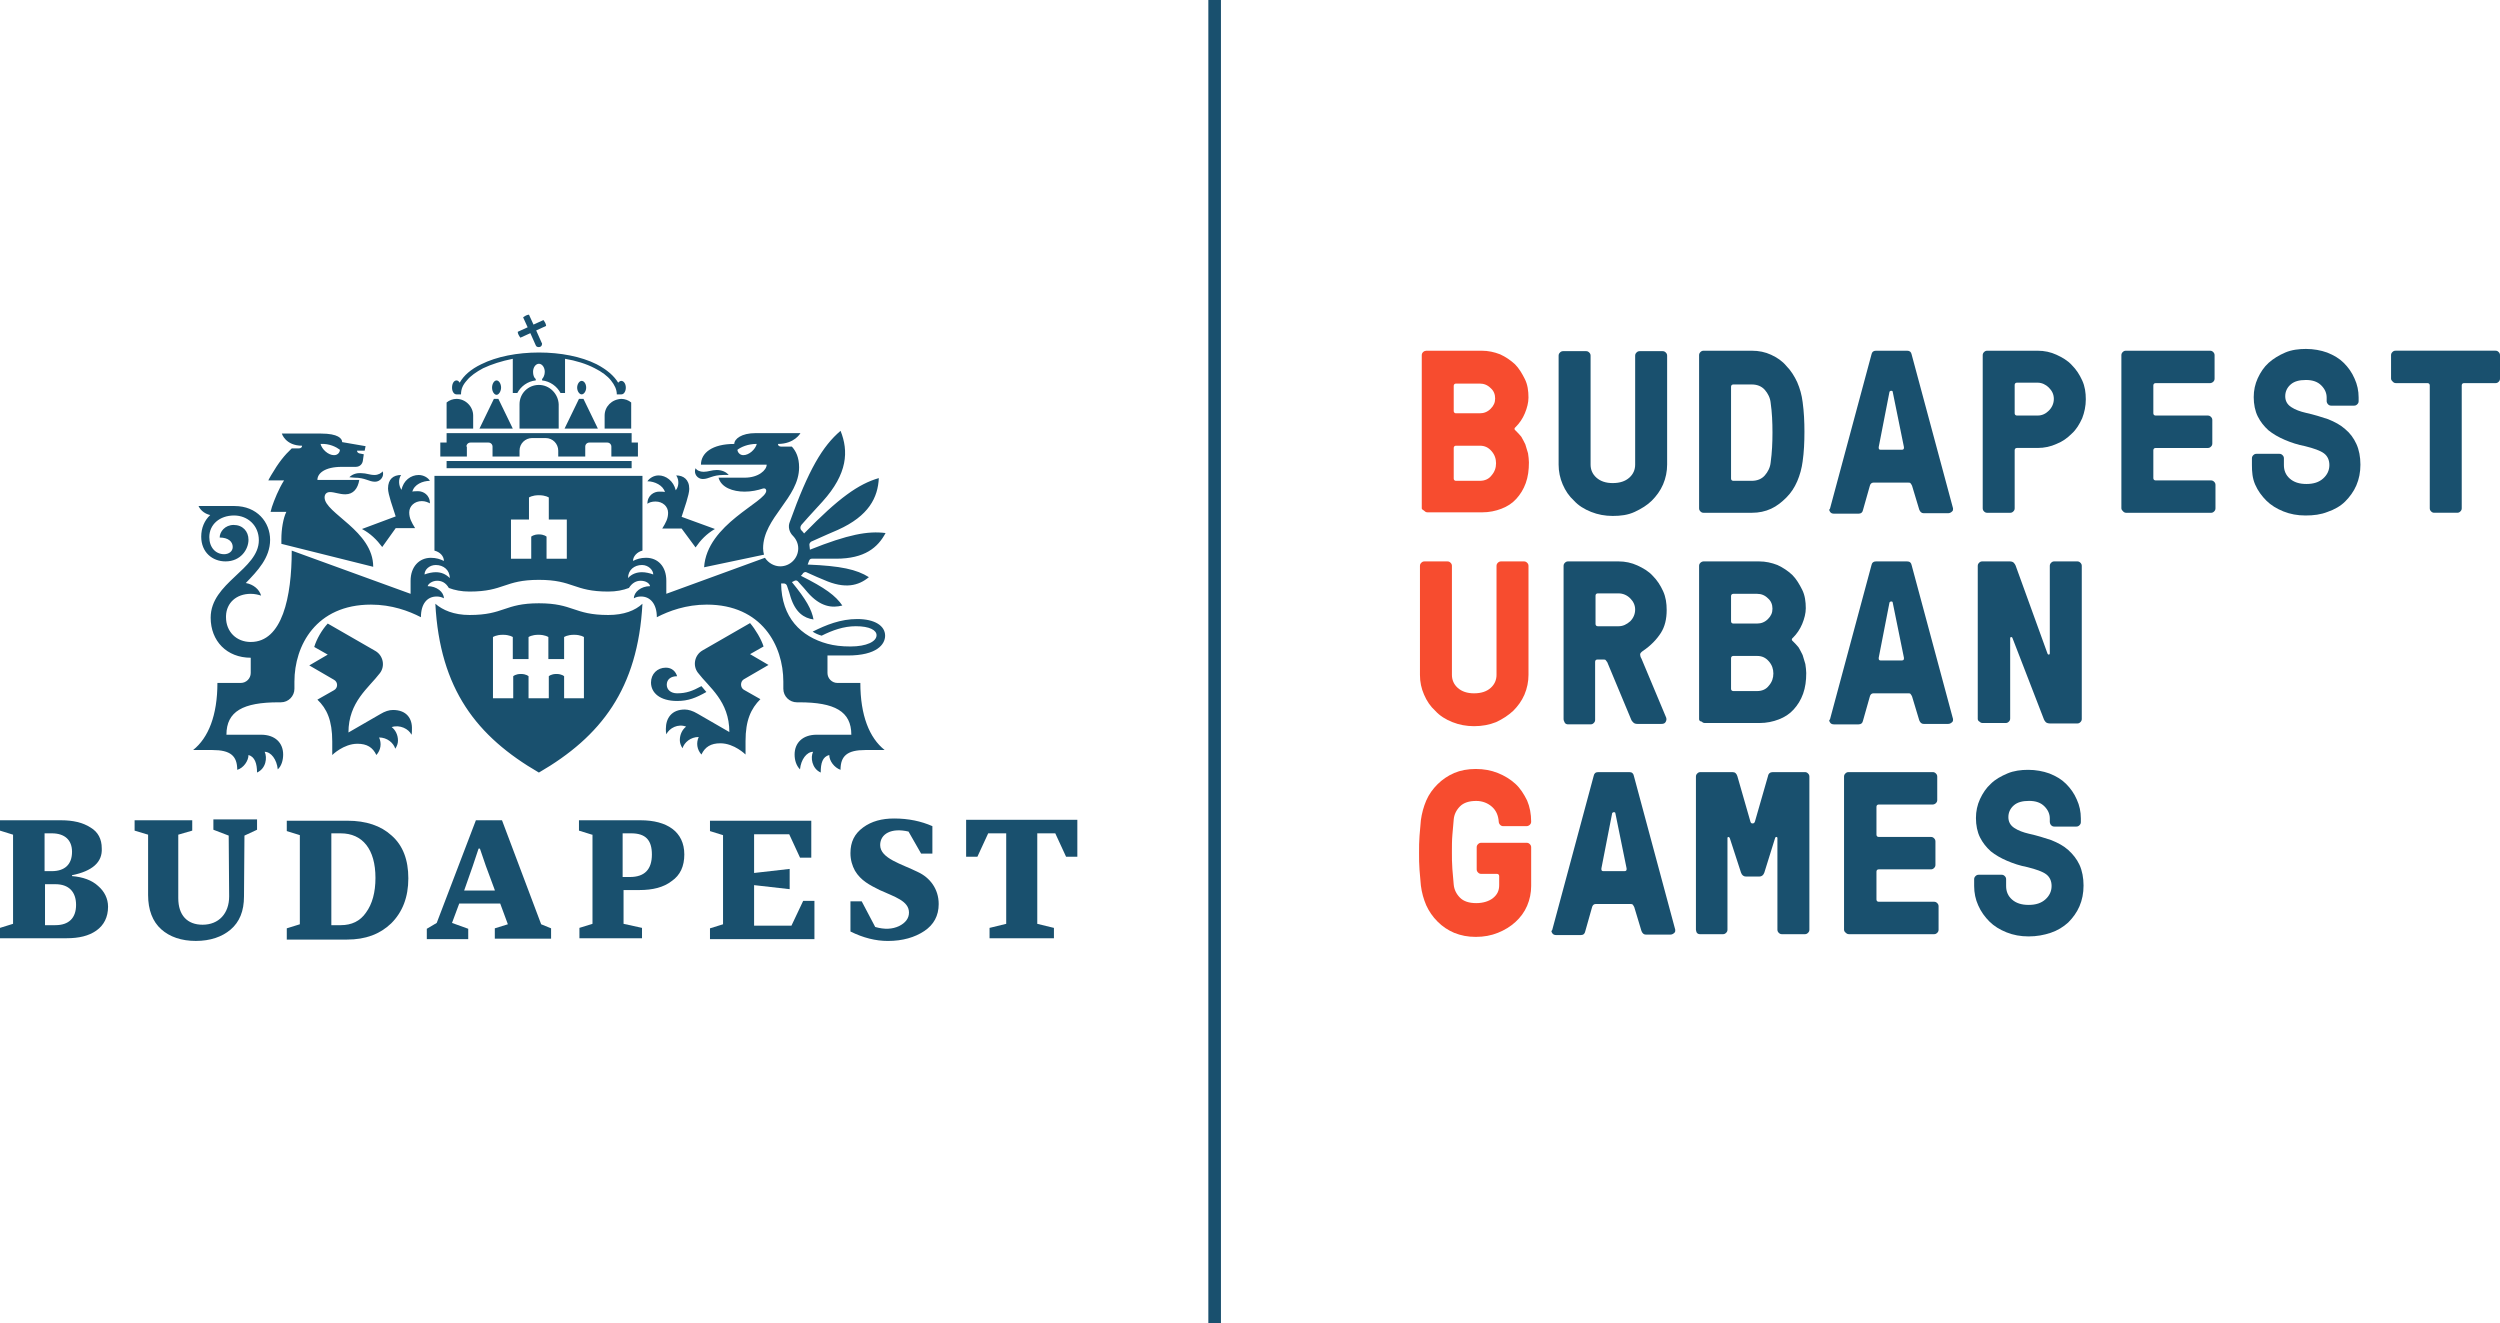 <?xml version="1.0" encoding="utf-8"?>
<!-- Generator: Adobe Illustrator 16.0.0, SVG Export Plug-In . SVG Version: 6.00 Build 0)  -->
<!DOCTYPE svg PUBLIC "-//W3C//DTD SVG 1.1//EN" "http://www.w3.org/Graphics/SVG/1.1/DTD/svg11.dtd">
<svg version="1.1" id="Réteg_1" xmlns="http://www.w3.org/2000/svg" xmlns:xlink="http://www.w3.org/1999/xlink" x="0px" y="0px"
	 width="181.897px" height="96.271px" viewBox="156.562 49.266 181.897 96.271"
	 enable-background="new 156.562 49.266 181.897 96.271" xml:space="preserve">
<g id="XMLID_1217_">
	<g id="XMLID_1218_">
		<path fill="#19506E" d="M195.771,77.273c-0.786,0-1.409,0.622-1.409,1.408l0,0v1.769h2.85v-1.769
			C197.18,77.928,196.558,77.273,195.771,77.273z M193.02,77.469c0-0.295-0.164-0.524-0.328-0.524c-0.164,0-0.328,0.229-0.328,0.524
			s0.164,0.524,0.328,0.524C192.856,77.994,193.02,77.731,193.02,77.469z M193.872,80.45l-1.048-2.162h-0.328l-1.048,2.162H193.872z
			 M200.554,79.5v0.95h1.933v-1.9c-0.196-0.164-0.458-0.262-0.72-0.262C201.078,78.321,200.554,78.845,200.554,79.5z
			 M199.211,77.469c0-0.295-0.164-0.491-0.328-0.491s-0.328,0.229-0.328,0.491s0.164,0.492,0.328,0.492
			S199.211,77.731,199.211,77.469z M189.777,77.961h0.328c0-0.394,0.131-0.688,0.426-1.016c0.262-0.328,0.688-0.623,1.179-0.885
			c0.623-0.294,1.343-0.524,2.162-0.688v2.489h0.328c0.262-0.491,0.753-0.852,1.343-0.917v-0.098
			c-0.131-0.099-0.196-0.295-0.196-0.524c0-0.328,0.196-0.589,0.426-0.589s0.426,0.262,0.426,0.589c0,0.229-0.098,0.426-0.196,0.524
			v0.098c0.589,0.065,1.081,0.426,1.343,0.917h0.328v-2.489c0.786,0.131,1.54,0.36,2.162,0.688c0.524,0.262,0.917,0.557,1.179,0.885
			c0.262,0.328,0.426,0.655,0.426,1.016h0.328c0.196,0,0.327-0.229,0.327-0.492c0-0.295-0.164-0.491-0.327-0.491
			c-0.099,0-0.164,0.065-0.229,0.131c-0.295-0.491-0.819-0.95-1.572-1.343c-1.114-0.557-2.621-0.852-4.193-0.852
			s-3.079,0.295-4.193,0.852c-0.753,0.36-1.277,0.819-1.572,1.343c-0.065-0.098-0.131-0.164-0.229-0.164
			c-0.196,0-0.328,0.229-0.328,0.524C189.449,77.731,189.581,77.961,189.777,77.961z M190.989,79.5c0-0.655-0.557-1.212-1.212-1.212
			c-0.262,0-0.524,0.099-0.721,0.262v1.9h1.933V79.5z M200.062,80.45l-1.048-2.162h-0.327l-1.048,2.162H200.062z M194.297,73.637
			c0.065,0.131,0.131,0.197,0.131,0.197l0.721-0.328l0.393,0.884l0,0c0.033,0.098,0.131,0.131,0.229,0.131
			c0.131,0,0.229-0.099,0.229-0.229c0-0.033,0-0.065-0.033-0.098l-0.393-0.885l0.721-0.328c0,0,0-0.098-0.065-0.229
			s-0.131-0.197-0.131-0.197l-0.721,0.328l-0.328-0.721c0,0-0.098,0-0.229,0.066c-0.131,0.065-0.196,0.131-0.196,0.131l0.328,0.721
			l-0.721,0.328C194.232,73.408,194.232,73.506,194.297,73.637z M185.158,100.923c-0.295,0-0.589,0.099-0.917,0.295
			c-0.688,0.394-2.326,1.343-2.326,1.343c0-2.227,1.474-3.242,2.293-4.324c0.393-0.523,0.229-1.277-0.328-1.604l-3.472-1.998
			c-0.426,0.458-0.819,1.146-0.983,1.703l0.983,0.557l-1.343,0.786l1.802,1.048c0.295,0.164,0.295,0.59,0,0.754l-1.212,0.688
			c0.688,0.654,1.081,1.506,1.081,3.046v0.983c0,0,0.819-0.819,1.834-0.819c0.688,0,1.114,0.262,1.376,0.819
			c0.328-0.361,0.393-0.852,0.197-1.277c0.589,0,1.048,0.393,1.179,0.818c0.131-0.197,0.196-0.393,0.196-0.59
			c0-0.426-0.196-0.786-0.458-0.982c0.59-0.197,1.245,0.131,1.441,0.557c0.033-0.098,0.033-0.262,0.033-0.393
			C186.567,101.545,186.141,100.923,185.158,100.923z M190.498,81.76c0-0.164,0.131-0.294,0.295-0.294h1.31
			c0.164,0,0.295,0.131,0.295,0.294v0.721h1.965v-0.426c0-0.524,0.426-0.917,0.917-0.917h0.982c0.524,0,0.917,0.426,0.917,0.917
			v0.426h1.965V81.76c0-0.164,0.131-0.294,0.295-0.294h1.31c0.164,0,0.295,0.131,0.295,0.294v0.721h1.933v-1.015h-0.458v-0.688
			h-13.463v0.688h-0.458v1.015h1.933V81.76H190.498z M203.666,85.92c0.131-0.098,0.327-0.164,0.589-0.164
			c0.524,0,0.917,0.36,0.917,0.819c0,0.426-0.164,0.721-0.426,1.146h1.409l1.016,1.376c0.36-0.524,0.786-0.983,1.408-1.343
			l-2.424-0.884c0.197-0.623,0.557-1.605,0.557-2.031c0-0.688-0.426-0.982-0.95-0.982c0.229,0.328,0.197,0.819-0.033,1.081
			c-0.164-0.688-0.721-1.081-1.245-1.081c-0.36,0-0.655,0.196-0.819,0.426c0.524,0,1.146,0.295,1.277,0.786
			c-0.065-0.033-0.295-0.033-0.426-0.033C204.157,85.036,203.666,85.298,203.666,85.92z M189.056,83.333h13.463v-0.524h-13.463
			V83.333z M181.981,83.988L181.981,83.988l0.36,0.033c0.819,0,1.048,0.295,1.507,0.295c0.393,0,0.688-0.393,0.557-0.753
			c-0.098,0.131-0.328,0.262-0.589,0.262c-0.36,0-0.59-0.131-0.95-0.131C182.472,83.66,182.177,83.792,181.981,83.988z
			 M182.898,87.755c0.623,0.328,1.081,0.786,1.474,1.311l0.983-1.376h1.408c-0.262-0.426-0.426-0.721-0.426-1.146
			c0-0.458,0.393-0.819,0.917-0.819c0.262,0,0.458,0.098,0.589,0.164c0-0.622-0.491-0.884-0.852-0.884c-0.131,0-0.36,0-0.426,0.033
			c0.131-0.524,0.753-0.786,1.277-0.786c-0.131-0.229-0.458-0.426-0.819-0.426c-0.557,0-1.114,0.393-1.245,1.081
			c-0.197-0.262-0.262-0.753-0.033-1.081c-0.557,0-0.95,0.295-0.95,0.982c0,0.426,0.36,1.409,0.557,2.031L182.898,87.755z
			 M205.828,100.268c0.819,0,1.376-0.229,2.129-0.654l-0.36-0.426c-0.655,0.359-1.114,0.523-1.769,0.523l0,0
			c-0.458,0-0.753-0.262-0.753-0.622c0-0.394,0.295-0.622,0.753-0.622c-0.098-0.328-0.36-0.623-0.819-0.623
			c-0.623,0-1.081,0.459-1.081,1.081C203.928,99.678,204.583,100.268,205.828,100.268L205.828,100.268z M207.695,84.119
			c0.458,0,0.688-0.295,1.507-0.295h0.36v-0.033c-0.197-0.197-0.491-0.328-0.852-0.328s-0.623,0.131-0.95,0.131
			c-0.262,0-0.491-0.098-0.589-0.262C207.007,83.726,207.302,84.119,207.695,84.119z M210.676,98.695l1.802-1.048l-1.343-0.786
			l0.983-0.557c-0.164-0.524-0.59-1.245-0.983-1.703l-3.472,1.998c-0.557,0.328-0.721,1.081-0.328,1.605
			c0.819,1.081,2.293,2.063,2.293,4.324c0,0-1.638-0.95-2.326-1.343c-0.328-0.197-0.655-0.295-0.917-0.295
			c-0.95,0-1.376,0.622-1.376,1.408c0,0.131,0,0.262,0.033,0.393c0.229-0.458,0.852-0.785,1.441-0.557
			c-0.262,0.197-0.458,0.557-0.458,0.982c0,0.197,0.065,0.394,0.196,0.59c0.131-0.426,0.59-0.818,1.179-0.818
			c-0.196,0.426-0.131,0.917,0.197,1.277c0.262-0.557,0.688-0.818,1.375-0.818c1.016,0,1.834,0.818,1.834,0.818v-0.982
			c0-1.508,0.393-2.359,1.081-3.047l-1.212-0.688C210.414,99.285,210.414,98.859,210.676,98.695z M210.741,84.021h-1.9
			c0.197,0.721,1.048,1.016,1.9,1.016c0.491,0,0.95-0.098,1.343-0.229c0.131-0.033,0.229,0.033,0.229,0.164
			c0,0.819-4.324,2.424-4.521,5.568l4.357-0.917c-0.033-0.131-0.065-0.295-0.065-0.458c0-2.228,2.62-3.669,2.62-5.896
			c0-0.72-0.229-1.179-0.524-1.507h-0.753c-0.164,0-0.262-0.065-0.262-0.196l0,0c1.212,0,1.638-0.786,1.638-0.786s-2.621,0-3.276,0
			c-1.016,0-1.54,0.426-1.54,0.786c-1.605,0-2.424,0.655-2.424,1.507h4.782C212.346,83.464,211.757,84.021,210.741,84.021z
			 M210.643,82.383c-0.262,0-0.426-0.229-0.426-0.393c0.262-0.197,0.753-0.426,1.408-0.426
			C211.527,81.957,211.069,82.383,210.643,82.383z M195.771,93.16c-2.522,0-2.522,0.852-5.044,0.852c-1.146,0-1.965-0.36-2.49-0.819
			c0.328,6.224,3.014,9.663,7.534,12.284c4.521-2.621,7.207-6.094,7.534-12.284c-0.524,0.492-1.343,0.819-2.49,0.819
			C198.294,94.011,198.294,93.16,195.771,93.16z M199.08,100.071h-1.474v-1.604c0,0-0.164-0.164-0.557-0.164
			s-0.557,0.164-0.557,0.164v1.604h-1.474v-1.604c0,0-0.164-0.164-0.557-0.164c-0.393,0-0.557,0.164-0.557,0.164v1.604h-1.474
			v-4.455c0,0,0.229-0.164,0.721-0.164s0.721,0.164,0.721,0.164v1.605h1.146v-1.605c0,0,0.229-0.164,0.721-0.164
			s0.721,0.164,0.721,0.164v1.605h1.146v-1.605c0,0,0.229-0.164,0.721-0.164c0.491,0,0.72,0.164,0.72,0.164v4.455H199.08z
			 M218.243,96.959c2.129,0,2.719-0.819,2.719-1.441c0-0.721-0.753-1.212-2.031-1.212c-1.212,0-2.26,0.426-3.243,0.917l0,0
			c0.196,0.131,0.426,0.229,0.655,0.294c0.786-0.393,1.605-0.688,2.489-0.688c1.016,0,1.507,0.295,1.507,0.655
			c0,0.458-0.721,0.819-1.9,0.819c-0.655,0-1.179-0.065-1.67-0.196c-1.933-0.524-3.341-1.9-3.374-4.39c0.065,0,0.131,0,0.196,0
			c0.099,0,0.197,0.066,0.229,0.164c0.131,0.36,0.229,0.688,0.262,0.819c0.36,1.146,0.982,1.54,1.67,1.638
			c-0.131-0.721-0.524-1.441-1.572-2.719l0.197-0.098c0.065-0.033,0.164-0.033,0.229,0.033c0.328,0.36,0.623,0.688,0.721,0.819
			c0.917,1.048,1.769,1.146,2.522,0.95c-0.492-0.721-1.245-1.278-3.014-2.162c0.065-0.065,0.131-0.131,0.164-0.197
			c0.065-0.065,0.164-0.098,0.229-0.065c0.557,0.262,1.114,0.491,1.277,0.557c1.54,0.688,2.522,0.426,3.276-0.197
			c-0.885-0.557-2.031-0.819-4.455-0.917c0.033-0.098,0.065-0.164,0.098-0.262s0.099-0.164,0.197-0.164h1.769
			c2.097,0,3.046-0.819,3.604-1.867c-1.278-0.164-2.719,0.098-5.503,1.212c0-0.098-0.033-0.196-0.033-0.295
			c-0.033-0.131,0.033-0.229,0.131-0.295c0.819-0.36,1.67-0.753,1.933-0.852c2.26-1.015,2.915-2.358,2.981-3.767
			c-1.474,0.426-2.916,1.441-5.438,4.029c-0.065-0.098-0.131-0.164-0.196-0.229c-0.098-0.098-0.098-0.262,0-0.393
			c0.655-0.753,1.343-1.474,1.54-1.703c1.834-2.031,1.9-3.669,1.31-5.143c-1.31,1.114-2.326,2.817-3.701,6.65
			c-0.131,0.328-0.033,0.721,0.229,0.982c0.229,0.229,0.393,0.557,0.393,0.917c0,0.721-0.589,1.31-1.31,1.31
			c-0.426,0-0.852-0.229-1.114-0.622l-7.174,2.62v-0.95c0-1.048-0.622-1.67-1.474-1.67c-0.393,0-0.688,0.098-0.95,0.229
			c0-0.328,0.295-0.655,0.688-0.753V83.89h-15.134v5.438c0.393,0.098,0.688,0.393,0.688,0.753c-0.262-0.131-0.557-0.229-0.95-0.229
			c-0.852,0-1.474,0.655-1.474,1.67v0.95l-8.648-3.145c0,3.374-0.688,6.649-2.981,6.649l0,0l0,0c-1.048,0-1.801-0.753-1.801-1.801
			v-0.033V94.11c0,0,0,0,0-0.033c0.033-0.95,0.753-1.605,1.801-1.605c0.295,0,0.557,0.065,0.753,0.131
			c-0.131-0.458-0.557-0.819-1.114-0.917c0.852-0.884,1.769-1.834,1.769-3.145c0-1.277-0.95-2.457-2.588-2.457
			c-0.721,0-2.621,0-2.621,0c0.164,0.36,0.524,0.589,0.852,0.655l0,0c-0.426,0.393-0.655,0.95-0.655,1.572
			c0,1.146,0.819,1.802,1.769,1.802c1.113,0,1.67-0.884,1.67-1.572c0-0.623-0.426-1.081-1.081-1.081
			c-0.623,0-1.016,0.491-1.016,0.917c0.623,0,0.95,0.294,0.95,0.688c0,0.328-0.295,0.524-0.623,0.524
			c-0.622,0-1.081-0.492-1.081-1.245c0-0.917,0.753-1.572,1.802-1.572c0.983,0,1.802,0.72,1.802,1.801
			c0,2.129-3.505,3.079-3.505,5.634c0,1.703,1.179,2.915,2.915,2.915l0,0v1.113c0,0.394-0.328,0.721-0.721,0.721h-1.703
			c0,2.359-0.655,3.997-1.769,4.881h1.409c1.31,0,1.802,0.426,1.802,1.441c0.458-0.131,0.819-0.654,0.819-1.08
			c0.458,0.131,0.622,0.622,0.622,1.277c0.655-0.295,0.753-1.081,0.557-1.508c0.458,0,0.884,0.558,0.95,1.278
			c0.262-0.229,0.393-0.655,0.393-1.081c0-0.852-0.589-1.441-1.605-1.441c-0.786,0-2.522,0-2.522,0c0-1.703,1.212-2.358,3.8-2.358
			h0.164c0.557,0,0.983-0.458,0.983-0.983v-0.523c0-2.621,1.572-5.602,5.568-5.602c1.507,0,2.751,0.459,3.636,0.917
			c0-0.983,0.458-1.507,1.146-1.507c0.164,0,0.36,0.033,0.524,0.131c0-0.458-0.524-0.884-1.179-0.884
			c0.033-0.164,0.328-0.393,0.688-0.393c0.327,0,0.622,0.131,0.852,0.524c0.426,0.164,0.917,0.262,1.507,0.262
			c2.522,0,2.522-0.852,5.044-0.852s2.522,0.852,5.044,0.852c0.59,0,1.081-0.098,1.507-0.262c0.229-0.36,0.524-0.524,0.852-0.524
			c0.393,0,0.655,0.196,0.688,0.393c-0.655,0-1.179,0.426-1.179,0.884c0.164-0.098,0.328-0.131,0.524-0.131
			c0.655,0,1.146,0.524,1.146,1.507c0.885-0.458,2.129-0.917,3.636-0.917c3.996,0,5.568,2.981,5.568,5.602v0.523
			c0,0.558,0.459,0.983,0.983,0.983h0.164c2.588,0,3.8,0.655,3.8,2.358c0,0-1.736,0-2.522,0c-1.016,0-1.605,0.59-1.605,1.441
			c0,0.426,0.131,0.818,0.393,1.081c0.065-0.721,0.491-1.278,0.95-1.278c-0.196,0.394-0.098,1.213,0.557,1.508
			c0-0.688,0.131-1.146,0.622-1.277c0,0.426,0.36,0.916,0.819,1.08c0-1.016,0.492-1.441,1.802-1.441h1.409
			c-1.114-0.884-1.769-2.521-1.769-4.881h-1.67c-0.393,0-0.721-0.327-0.721-0.721v-1.277
			C216.769,96.959,217.718,96.959,218.243,96.959z M188.27,90.899c-0.262,0-0.557,0.065-0.819,0.164c0-0.36,0.36-0.688,0.819-0.688
			c0.557,0,1.016,0.36,1.016,0.95C188.991,91.031,188.663,90.899,188.27,90.899z M197.802,89.917h-1.474v-1.605
			c0,0-0.164-0.164-0.557-0.164s-0.557,0.164-0.557,0.164v1.605h-1.474v-2.85h1.31v-1.605c0,0,0.229-0.164,0.721-0.164
			s0.721,0.164,0.721,0.164v1.605h1.31V89.917z M203.273,90.899c-0.394,0-0.753,0.131-1.016,0.426c0-0.589,0.458-0.95,1.016-0.95
			c0.458,0,0.819,0.36,0.819,0.688C203.83,90.965,203.535,90.899,203.273,90.899z M176.347,86.15
			c-0.033,0.098-0.098,0.36-0.098,0.36h1.146c-0.229,0.458-0.36,1.277-0.36,1.965c0,0.131,0,0.36,0,0.36l6.682,1.67
			c0-2.621-3.538-3.898-3.538-5.044c0-0.229,0.131-0.393,0.393-0.393c0.328,0,0.688,0.164,1.114,0.164
			c0.59,0,0.917-0.426,1.016-1.048h-3.046c0-0.491,0.557-0.95,1.769-0.95h1.016c0.295,0,0.491-0.196,0.524-0.458l0.065-0.458
			l-0.328-0.065c-0.098-0.033-0.164-0.099-0.164-0.197h0.557l0.065-0.328l-1.703-0.294c0-0.262-0.295-0.623-1.54-0.623
			c-0.655,0-2.85,0-2.85,0s0.262,0.884,1.474,0.884l0,0c0,0.131-0.098,0.197-0.262,0.197h-0.491
			c-0.524,0.491-0.95,1.015-1.507,1.965c-0.065,0.098-0.196,0.36-0.196,0.36h1.146C176.838,84.839,176.511,85.659,176.347,86.15z
			 M181.293,81.99c0,0.164-0.131,0.393-0.426,0.393c-0.426,0-0.884-0.426-0.983-0.819C180.54,81.531,181.031,81.793,181.293,81.99z"
			/>
	</g>
</g>
<g id="XMLID_1195_">
	<g id="XMLID_1213_">
		<path fill="#19506E" d="M161.803,112.945v0.064c0.786,0.066,1.441,0.295,1.9,0.721c0.458,0.394,0.721,0.918,0.721,1.508
			c0,0.753-0.295,1.342-0.852,1.735c-0.557,0.394-1.277,0.558-2.162,0.558h-4.848v-0.754l0.95-0.295v-6.486l-0.95-0.295v-0.753
			h4.455c0.852,0,1.572,0.164,2.129,0.524c0.557,0.328,0.819,0.852,0.819,1.507C164.03,111.994,163.277,112.65,161.803,112.945z
			 M160.329,112.65c0.95,0,1.474-0.492,1.474-1.409c0-0.852-0.524-1.343-1.474-1.343h-0.524v2.752H160.329z M159.837,113.6v2.98
			h0.753c0.983,0,1.507-0.523,1.507-1.474s-0.524-1.507-1.507-1.507H159.837z"/>
	</g>
	<g id="XMLID_1211_">
		<path fill="#19506E" d="M166.356,109.701v-0.753h4.193v0.753l-1.016,0.295v4.619c0,1.244,0.655,1.933,1.769,1.933
			c1.179,0,1.933-0.819,1.933-2.063l-0.033-4.422l-1.114-0.426v-0.754h3.177v0.754l-0.917,0.426l-0.033,4.422
			c0,1.081-0.328,1.867-0.983,2.424c-0.622,0.524-1.474,0.818-2.522,0.818s-1.9-0.294-2.522-0.852
			c-0.622-0.557-0.95-1.408-0.95-2.488v-4.391L166.356,109.701z"/>
	</g>
	<g id="XMLID_1208_">
		<path fill="#19506E" d="M177.428,117.563v-0.753l0.95-0.295v-6.486l-0.95-0.295v-0.753h4.422c1.343,0,2.424,0.36,3.21,1.081
			c0.819,0.721,1.212,1.769,1.212,3.111c0,1.376-0.426,2.457-1.245,3.275c-0.819,0.787-1.867,1.18-3.21,1.18h-4.39V117.563z
			 M181.358,116.58c0.786,0,1.409-0.294,1.834-0.916c0.458-0.623,0.688-1.475,0.688-2.523c0-2.096-0.95-3.242-2.522-3.242h-0.688
			v6.682H181.358z"/>
	</g>
	<g id="XMLID_1205_">
		<path fill="#19506E" d="M189.974,115.008l-0.524,1.409l1.18,0.426v0.753h-3.014v-0.753l0.721-0.426l2.85-7.469h1.9l2.85,7.567
			l0.721,0.295v0.753h-4.094v-0.753l0.95-0.295l-0.557-1.508H189.974z M192.562,114.025l-0.655-1.769l-0.426-1.245h-0.099
			l-0.426,1.277l-0.622,1.77h2.228V114.025z"/>
	</g>
	<g id="XMLID_1202_">
		<path fill="#19506E" d="M199.637,109.996l-0.95-0.295v-0.753h4.487c1.9,0,3.178,0.819,3.178,2.489
			c0,0.852-0.295,1.508-0.917,1.934c-0.589,0.458-1.375,0.654-2.358,0.654h-1.146v2.457l1.343,0.295v0.754h-4.553v-0.754l0.95-0.295
			v-6.486H199.637z M202.388,113.076c1.081,0,1.605-0.557,1.605-1.639c0-1.048-0.458-1.539-1.507-1.539h-0.622v3.178H202.388z"/>
	</g>
	<g id="XMLID_1200_">
		<path fill="#19506E" d="M208.219,116.811l0.95-0.295v-6.486l-0.95-0.295v-0.753h7.371v2.686h-0.819l-0.787-1.703h-2.555v2.817
			l2.588-0.295v1.474l-2.588-0.294v2.947h2.719l0.852-1.801h0.819v2.783h-7.6V116.811z"/>
	</g>
	<g id="XMLID_1198_">
		<path fill="#19506E" d="M218.439,114.845h0.819l0.983,1.867c0.688,0.196,1.245,0.163,1.736-0.065
			c0.459-0.229,0.721-0.557,0.721-0.982c0-0.852-1.048-1.146-2.129-1.639c-0.721-0.359-1.376-0.688-1.802-1.408
			c-0.197-0.36-0.328-0.786-0.328-1.277c0-0.819,0.295-1.408,0.917-1.867c0.622-0.459,1.375-0.655,2.26-0.655
			c1.048,0,1.966,0.196,2.785,0.557v1.999h-0.819l-0.917-1.605c-1.245-0.295-2.063,0.164-2.063,0.982
			c0,0.982,1.572,1.376,2.751,1.965c0.852,0.394,1.507,1.213,1.507,2.326c0,0.852-0.36,1.507-1.048,1.965
			c-0.688,0.459-1.572,0.721-2.653,0.721c-0.884,0-1.801-0.229-2.719-0.688V114.845z"/>
	</g>
	<g id="XMLID_1196_">
		<path fill="#19506E" d="M234.948,108.916v2.686h-0.819l-0.786-1.703h-1.31v6.584l1.212,0.295v0.754h-4.684v-0.754l1.212-0.295
			v-6.584h-1.311l-0.786,1.703h-0.819v-2.686H234.948z"/>
	</g>
</g>
<g>
	<g>
		<rect x="244.48" y="49.266" fill="#19506E" width="0.917" height="96.271"/>
	</g>
</g>
<g>
	<path fill="#F74C2F" d="M260.008,86.248V75.111c0-0.098,0.032-0.164,0.098-0.229c0.065-0.065,0.164-0.098,0.229-0.098h4.029
		c0.492,0,0.918,0.098,1.344,0.262c0.426,0.196,0.753,0.426,1.08,0.721c0.295,0.294,0.525,0.688,0.721,1.081
		c0.197,0.393,0.263,0.852,0.263,1.343c0,0.36-0.099,0.753-0.263,1.146c-0.163,0.393-0.393,0.721-0.654,0.983
		c-0.131,0.098-0.131,0.196,0,0.294c0.131,0.131,0.262,0.262,0.393,0.426c0.099,0.164,0.197,0.36,0.295,0.557
		c0.065,0.196,0.131,0.426,0.197,0.655c0.032,0.229,0.064,0.458,0.064,0.655c0,0.557-0.064,1.048-0.229,1.507
		s-0.394,0.819-0.688,1.146c-0.295,0.328-0.656,0.557-1.082,0.721c-0.426,0.164-0.885,0.262-1.408,0.262h-3.963
		c-0.099,0-0.164-0.033-0.23-0.098C260.139,86.379,260.008,86.346,260.008,86.248z M262.333,79.173c0,0.098,0.065,0.164,0.163,0.164
		h1.736c0.295,0,0.557-0.098,0.787-0.328c0.229-0.229,0.327-0.458,0.327-0.753c0-0.294-0.099-0.557-0.327-0.753
		c-0.23-0.229-0.492-0.328-0.787-0.328h-1.736c-0.098,0-0.163,0.066-0.163,0.164V79.173z M262.333,84.086
		c0,0.099,0.065,0.164,0.163,0.164h1.736c0.361,0,0.655-0.131,0.852-0.393c0.229-0.262,0.328-0.557,0.328-0.884
		c0-0.328-0.099-0.623-0.328-0.885c-0.229-0.262-0.49-0.393-0.852-0.393h-1.736c-0.098,0-0.163,0.065-0.163,0.164V84.086z"/>
	<path fill="#19506E" d="M269.965,83.071v-7.927c0-0.098,0.033-0.164,0.099-0.229c0.065-0.066,0.131-0.099,0.229-0.099h1.67
		c0.099,0,0.164,0.033,0.229,0.099c0.065,0.065,0.099,0.131,0.099,0.229v7.927c0,0.36,0.131,0.688,0.426,0.95
		c0.295,0.262,0.688,0.393,1.18,0.393c0.523,0,0.916-0.131,1.211-0.393c0.295-0.262,0.426-0.589,0.426-0.95v-7.927
		c0-0.098,0.033-0.164,0.099-0.229c0.065-0.066,0.132-0.099,0.229-0.099h1.67c0.1,0,0.164,0.033,0.23,0.099
		c0.064,0.065,0.098,0.131,0.098,0.229v7.927c0,0.491-0.098,0.982-0.295,1.441c-0.196,0.458-0.491,0.852-0.818,1.179
		c-0.328,0.327-0.754,0.589-1.245,0.819c-0.491,0.229-1.016,0.295-1.604,0.295c-0.558,0-1.082-0.099-1.572-0.295
		c-0.492-0.197-0.918-0.458-1.245-0.819c-0.36-0.328-0.622-0.721-0.819-1.179C270.063,84.053,269.965,83.562,269.965,83.071z"/>
	<path fill="#19506E" d="M280.186,86.248V75.111c0-0.098,0.032-0.164,0.098-0.229c0.066-0.065,0.131-0.098,0.229-0.098h3.505
		c0.524,0,0.982,0.098,1.408,0.295c0.426,0.196,0.819,0.458,1.114,0.819c0.327,0.328,0.589,0.753,0.786,1.179
		c0.196,0.458,0.328,0.917,0.393,1.441c0.099,0.721,0.131,1.441,0.131,2.162c0,0.753-0.032,1.474-0.131,2.162
		c-0.064,0.492-0.196,0.983-0.393,1.441c-0.197,0.458-0.459,0.852-0.786,1.179s-0.688,0.623-1.114,0.819
		c-0.426,0.197-0.884,0.295-1.408,0.295h-3.505c-0.099,0-0.163-0.033-0.229-0.098C280.218,86.412,280.186,86.346,280.186,86.248z
		 M282.511,84.086c0,0.099,0.065,0.164,0.164,0.164h1.343c0.393,0,0.721-0.131,0.95-0.393s0.394-0.59,0.426-0.95
		c0.099-0.72,0.131-1.441,0.131-2.162c0-0.753-0.032-1.474-0.131-2.162c-0.032-0.36-0.196-0.688-0.426-0.95
		c-0.229-0.262-0.558-0.393-0.95-0.393h-1.343c-0.099,0-0.164,0.065-0.164,0.164V84.086z"/>
	<path fill="#19506E" d="M289.717,86.248l3.014-11.203c0.033-0.164,0.131-0.262,0.328-0.262h2.26c0.197,0,0.295,0.098,0.328,0.262
		l3.014,11.203c0,0.033,0,0.033,0,0.065c0,0.065,0,0.099-0.066,0.164c-0.064,0.065-0.163,0.131-0.294,0.131h-1.769
		c-0.164,0-0.263-0.098-0.328-0.262l-0.523-1.736c-0.033-0.065-0.066-0.131-0.099-0.164c-0.033-0.065-0.099-0.065-0.164-0.065
		h-2.556c-0.131,0-0.229,0.099-0.262,0.262l-0.491,1.736c-0.032,0.164-0.131,0.262-0.327,0.262h-1.77
		c-0.131,0-0.229-0.033-0.295-0.131c-0.032-0.065-0.064-0.098-0.064-0.164C289.685,86.313,289.717,86.281,289.717,86.248z
		 M293.255,81.793c0,0.033,0,0.066,0,0.066c0,0.065,0.032,0.131,0.132,0.131h1.539c0.098,0,0.164-0.033,0.164-0.131
		c0-0.033,0-0.033,0-0.066l-0.819-4.029c0-0.033-0.032-0.065-0.099-0.065h-0.032c-0.032,0-0.065,0.033-0.099,0.065L293.255,81.793z"
		/>
	<path fill="#19506E" d="M300.822,86.248V75.111c0-0.098,0.032-0.164,0.098-0.229c0.066-0.065,0.131-0.098,0.229-0.098h3.669
		c0.491,0,0.949,0.098,1.375,0.295c0.426,0.196,0.819,0.426,1.114,0.753c0.327,0.328,0.558,0.688,0.753,1.114
		c0.197,0.426,0.263,0.884,0.263,1.375c0,0.492-0.099,0.95-0.263,1.376c-0.195,0.426-0.426,0.819-0.753,1.114
		c-0.327,0.328-0.688,0.589-1.114,0.753c-0.426,0.196-0.884,0.295-1.375,0.295h-1.507c-0.099,0-0.164,0.065-0.164,0.164v4.226
		c0,0.098-0.032,0.164-0.099,0.229c-0.064,0.065-0.131,0.098-0.229,0.098h-1.671c-0.099,0-0.163-0.033-0.229-0.098
		C300.854,86.412,300.822,86.346,300.822,86.248z M303.147,79.336c0,0.098,0.065,0.164,0.164,0.164h1.507
		c0.327,0,0.59-0.131,0.818-0.36c0.229-0.229,0.361-0.524,0.361-0.852c0-0.327-0.132-0.589-0.361-0.819
		c-0.229-0.229-0.523-0.36-0.818-0.36h-1.507c-0.099,0-0.164,0.065-0.164,0.164V79.336z"/>
	<path fill="#19506E" d="M310.911,86.248V75.111c0-0.098,0.032-0.164,0.099-0.229c0.064-0.065,0.131-0.098,0.229-0.098h6.125
		c0.1,0,0.164,0.033,0.23,0.098c0.064,0.066,0.098,0.131,0.098,0.229v1.704c0,0.098-0.033,0.164-0.098,0.229
		c-0.066,0.065-0.164,0.098-0.23,0.098H313.4c-0.098,0-0.164,0.065-0.164,0.164v2.031c0,0.098,0.066,0.164,0.164,0.164h3.8
		c0.099,0,0.163,0.033,0.229,0.099c0.065,0.065,0.098,0.131,0.098,0.229v1.704c0,0.098-0.032,0.164-0.098,0.229
		c-0.066,0.066-0.131,0.099-0.229,0.099h-3.8c-0.098,0-0.164,0.065-0.164,0.164v2.031c0,0.099,0.066,0.164,0.164,0.164h4.029
		c0.098,0,0.164,0.033,0.229,0.098c0.066,0.065,0.099,0.131,0.099,0.229v1.703c0,0.098-0.032,0.164-0.099,0.229
		c-0.064,0.065-0.131,0.098-0.229,0.098h-6.158c-0.099,0-0.164-0.033-0.229-0.098S310.911,86.346,310.911,86.248z"/>
	<path fill="#19506E" d="M320.41,83.104v-0.491c0-0.099,0.033-0.164,0.099-0.229s0.131-0.098,0.229-0.098h1.67
		c0.099,0,0.164,0.033,0.229,0.098s0.099,0.131,0.099,0.229v0.491c0,0.393,0.131,0.721,0.426,0.982
		c0.295,0.262,0.688,0.394,1.212,0.394s0.917-0.131,1.212-0.394c0.295-0.262,0.459-0.589,0.459-0.982
		c0-0.36-0.131-0.655-0.394-0.852c-0.263-0.197-0.721-0.36-1.376-0.524c-0.523-0.098-1.016-0.262-1.474-0.458
		c-0.459-0.196-0.853-0.426-1.18-0.688c-0.327-0.294-0.589-0.622-0.786-1.015c-0.196-0.393-0.295-0.885-0.295-1.409
		c0-0.491,0.099-0.95,0.295-1.376c0.197-0.426,0.459-0.819,0.786-1.113c0.327-0.295,0.753-0.557,1.212-0.753
		c0.459-0.197,0.982-0.262,1.508-0.262c0.557,0,1.08,0.098,1.539,0.262c0.491,0.196,0.885,0.426,1.212,0.753
		c0.327,0.327,0.589,0.688,0.786,1.146c0.196,0.426,0.295,0.884,0.295,1.375v0.262c0,0.098-0.033,0.164-0.099,0.229
		c-0.065,0.066-0.131,0.099-0.229,0.099h-1.67c-0.099,0-0.164-0.033-0.229-0.099c-0.065-0.065-0.099-0.164-0.099-0.229V78.19
		c0-0.328-0.131-0.623-0.393-0.884c-0.262-0.262-0.623-0.393-1.113-0.393c-0.492,0-0.853,0.098-1.114,0.328
		c-0.263,0.229-0.394,0.524-0.394,0.852s0.131,0.589,0.426,0.786c0.295,0.196,0.655,0.328,1.082,0.426
		c0.589,0.131,1.113,0.295,1.604,0.458c0.491,0.197,0.917,0.426,1.245,0.721c0.359,0.295,0.622,0.655,0.818,1.081
		c0.197,0.426,0.295,0.95,0.295,1.507c0,0.557-0.098,1.048-0.295,1.507c-0.196,0.458-0.491,0.852-0.818,1.179
		c-0.328,0.328-0.787,0.589-1.277,0.753c-0.492,0.196-1.016,0.262-1.605,0.262s-1.113-0.099-1.605-0.295
		c-0.491-0.197-0.917-0.459-1.244-0.786c-0.328-0.328-0.623-0.721-0.819-1.179C320.443,84.053,320.41,83.595,320.41,83.104z"/>
	<path fill="#19506E" d="M330.532,76.814v-1.704c0-0.098,0.032-0.164,0.099-0.229c0.064-0.066,0.131-0.099,0.229-0.099h7.272
		c0.099,0,0.163,0.033,0.229,0.099c0.064,0.065,0.098,0.131,0.098,0.229v1.704c0,0.098-0.033,0.164-0.098,0.229
		c-0.066,0.065-0.131,0.098-0.229,0.098h-2.293c-0.099,0-0.164,0.065-0.164,0.164v8.942c0,0.098-0.032,0.164-0.099,0.229
		c-0.064,0.065-0.131,0.098-0.229,0.098h-1.671c-0.099,0-0.164-0.033-0.229-0.098s-0.098-0.131-0.098-0.229v-8.942
		c0-0.099-0.066-0.164-0.164-0.164h-2.293c-0.099,0-0.164-0.033-0.229-0.098S330.532,76.913,330.532,76.814z"/>
	<path fill="#F74C2F" d="M259.876,98.368v-7.927c0-0.098,0.032-0.164,0.099-0.229c0.065-0.065,0.131-0.098,0.229-0.098h1.671
		c0.099,0,0.164,0.033,0.229,0.098c0.065,0.066,0.098,0.131,0.098,0.229v7.927c0,0.36,0.132,0.688,0.426,0.95
		c0.295,0.262,0.688,0.393,1.18,0.393c0.524,0,0.918-0.131,1.213-0.393c0.294-0.262,0.426-0.59,0.426-0.95v-7.927
		c0-0.098,0.032-0.164,0.098-0.229c0.065-0.065,0.131-0.098,0.229-0.098h1.671c0.098,0,0.163,0.033,0.229,0.098
		c0.066,0.066,0.099,0.131,0.099,0.229v7.927c0,0.491-0.099,0.982-0.295,1.441c-0.196,0.458-0.491,0.852-0.819,1.179
		c-0.359,0.328-0.753,0.59-1.244,0.819c-0.492,0.196-1.016,0.295-1.605,0.295c-0.557,0-1.08-0.099-1.572-0.295
		c-0.491-0.196-0.917-0.458-1.244-0.819c-0.361-0.327-0.623-0.721-0.819-1.179C259.975,99.351,259.876,98.893,259.876,98.368z"/>
	<path fill="#19506E" d="M270.326,101.578V90.441c0-0.098,0.032-0.164,0.098-0.229c0.065-0.066,0.131-0.099,0.229-0.099h3.67
		c0.49,0,0.949,0.099,1.375,0.295s0.819,0.426,1.114,0.753c0.327,0.328,0.557,0.688,0.753,1.114
		c0.197,0.426,0.262,0.884,0.262,1.375c0,0.655-0.131,1.212-0.426,1.671s-0.721,0.917-1.31,1.31
		c-0.132,0.099-0.196,0.164-0.196,0.262c0,0.065,0.032,0.196,0.098,0.295l1.77,4.225c0.064,0.131,0.064,0.229,0,0.361
		c-0.066,0.131-0.164,0.163-0.328,0.163h-1.736c-0.131,0-0.229-0.032-0.295-0.099c-0.064-0.064-0.131-0.131-0.164-0.229
		l-1.735-4.161c-0.032-0.033-0.065-0.098-0.099-0.131c-0.032-0.065-0.098-0.065-0.196-0.065h-0.426
		c-0.099,0-0.163,0.065-0.163,0.164v4.226c0,0.099-0.033,0.164-0.1,0.229c-0.064,0.065-0.131,0.098-0.229,0.098h-1.639
		c-0.098,0-0.163-0.032-0.229-0.098C270.358,101.742,270.326,101.676,270.326,101.578z M272.651,94.667
		c0,0.098,0.065,0.164,0.163,0.164h1.508c0.327,0,0.59-0.131,0.852-0.36c0.229-0.229,0.359-0.524,0.359-0.852
		c0-0.327-0.131-0.589-0.359-0.819c-0.229-0.229-0.524-0.36-0.852-0.36h-1.508c-0.098,0-0.163,0.065-0.163,0.164V94.667z"/>
	<path fill="#19506E" d="M280.186,101.578V90.441c0-0.098,0.032-0.164,0.098-0.229c0.066-0.066,0.164-0.099,0.229-0.099h4.029
		c0.491,0,0.917,0.099,1.343,0.262c0.426,0.196,0.754,0.426,1.081,0.721c0.295,0.295,0.524,0.688,0.721,1.081
		s0.262,0.852,0.262,1.343c0,0.36-0.099,0.753-0.262,1.146c-0.164,0.393-0.394,0.721-0.655,0.983c-0.131,0.098-0.131,0.196,0,0.294
		c0.131,0.131,0.262,0.262,0.393,0.426c0.099,0.164,0.197,0.36,0.295,0.557c0.066,0.196,0.131,0.426,0.197,0.655
		c0.032,0.229,0.065,0.459,0.065,0.654c0,0.558-0.065,1.049-0.229,1.508s-0.393,0.818-0.688,1.146
		c-0.295,0.327-0.655,0.557-1.082,0.721c-0.426,0.164-0.884,0.262-1.408,0.262h-3.963c-0.099,0-0.164-0.033-0.229-0.098
		C280.218,101.742,280.186,101.676,280.186,101.578z M282.511,94.47c0,0.098,0.065,0.164,0.164,0.164h1.735
		c0.295,0,0.558-0.098,0.787-0.328c0.229-0.229,0.327-0.458,0.327-0.753s-0.099-0.557-0.327-0.753
		c-0.229-0.229-0.492-0.328-0.787-0.328h-1.735c-0.099,0-0.164,0.066-0.164,0.164V94.47z M282.511,99.383
		c0,0.1,0.065,0.164,0.164,0.164h1.735c0.361,0,0.656-0.131,0.853-0.393c0.229-0.262,0.327-0.557,0.327-0.885
		c0-0.327-0.098-0.622-0.327-0.884s-0.491-0.393-0.853-0.393h-1.735c-0.099,0-0.164,0.065-0.164,0.164V99.383z"/>
	<path fill="#19506E" d="M289.717,101.578l3.014-11.203c0.033-0.164,0.131-0.262,0.328-0.262h2.26c0.197,0,0.295,0.099,0.328,0.262
		l3.014,11.203c0,0.033,0,0.033,0,0.065c0,0.065,0,0.099-0.066,0.164c-0.064,0.065-0.163,0.131-0.294,0.131h-1.769
		c-0.164,0-0.263-0.099-0.328-0.263l-0.523-1.735c-0.033-0.065-0.066-0.131-0.099-0.164c-0.033-0.065-0.099-0.065-0.164-0.065
		h-2.556c-0.131,0-0.229,0.099-0.262,0.262l-0.491,1.736c-0.032,0.164-0.131,0.262-0.327,0.262h-1.77
		c-0.131,0-0.229-0.032-0.295-0.131c-0.032-0.064-0.064-0.098-0.064-0.164C289.685,101.611,289.717,101.611,289.717,101.578z
		 M293.255,97.123c0,0.033,0,0.066,0,0.066c0,0.065,0.032,0.131,0.132,0.131h1.539c0.098,0,0.164-0.033,0.164-0.131
		c0-0.033,0-0.033,0-0.066l-0.819-4.029c0-0.033-0.032-0.065-0.099-0.065h-0.032c-0.032,0-0.065,0.033-0.099,0.065L293.255,97.123z"
		/>
	<path fill="#19506E" d="M300.461,101.578V90.441c0-0.098,0.033-0.164,0.099-0.229c0.065-0.066,0.132-0.099,0.229-0.099h1.998
		c0.131,0,0.229,0.033,0.295,0.099c0.065,0.065,0.098,0.131,0.131,0.196l2.326,6.42c0.033,0.065,0.065,0.065,0.098,0.065
		c0.033,0,0.066-0.033,0.066-0.098v-6.355c0-0.098,0.032-0.164,0.098-0.229c0.065-0.066,0.131-0.099,0.229-0.099h1.671
		c0.098,0,0.164,0.033,0.229,0.099c0.066,0.065,0.099,0.131,0.099,0.229v11.137c0,0.098-0.032,0.164-0.099,0.229
		c-0.064,0.065-0.131,0.099-0.229,0.099h-1.966c-0.131,0-0.263-0.033-0.327-0.099c-0.066-0.065-0.099-0.132-0.131-0.196
		l-2.293-5.929c-0.033-0.065-0.066-0.065-0.099-0.065c-0.033,0-0.065,0.033-0.065,0.098v5.83c0,0.099-0.033,0.164-0.099,0.23
		c-0.065,0.064-0.131,0.098-0.229,0.098h-1.67c-0.099,0-0.164-0.033-0.229-0.098C300.527,101.742,300.461,101.676,300.461,101.578z"
		/>
	<path fill="#F74C2F" d="M259.844,112.552c-0.033-0.394-0.033-0.819-0.033-1.245s0-0.818,0.033-1.212
		c0.032-0.394,0.064-0.786,0.098-1.146c0.066-0.491,0.197-0.982,0.393-1.44c0.197-0.459,0.492-0.853,0.82-1.18
		c0.326-0.328,0.753-0.623,1.211-0.819c0.459-0.196,0.982-0.294,1.572-0.294s1.114,0.098,1.605,0.294s0.917,0.459,1.277,0.786
		c0.36,0.328,0.623,0.754,0.852,1.213c0.197,0.458,0.295,0.982,0.295,1.539c0,0.098-0.033,0.164-0.098,0.229
		c-0.066,0.066-0.164,0.099-0.229,0.099h-1.704c-0.098,0-0.163-0.032-0.229-0.099c-0.066-0.064-0.099-0.163-0.099-0.229
		c-0.032-0.459-0.196-0.819-0.491-1.081c-0.295-0.263-0.688-0.426-1.146-0.426c-0.523,0-0.917,0.131-1.18,0.394
		c-0.262,0.262-0.426,0.589-0.458,0.949s-0.065,0.754-0.099,1.146s-0.033,0.818-0.033,1.212c0,0.426,0,0.819,0.033,1.245
		c0.033,0.393,0.066,0.786,0.099,1.146s0.196,0.688,0.458,0.949c0.263,0.263,0.656,0.394,1.18,0.394c0.491,0,0.917-0.131,1.212-0.36
		c0.327-0.262,0.458-0.557,0.458-0.949v-0.656c0-0.098-0.064-0.163-0.163-0.163h-1.146c-0.099,0-0.164-0.033-0.229-0.099
		s-0.098-0.131-0.098-0.229v-1.605c0-0.099,0.032-0.164,0.098-0.229s0.131-0.099,0.229-0.099h3.309c0.099,0,0.163,0.033,0.229,0.099
		c0.064,0.065,0.098,0.131,0.098,0.229v2.816c0,0.492-0.098,0.982-0.295,1.441c-0.196,0.459-0.491,0.852-0.852,1.18
		s-0.786,0.59-1.277,0.786s-1.016,0.295-1.605,0.295s-1.08-0.099-1.572-0.295c-0.458-0.196-0.852-0.458-1.211-0.819
		c-0.361-0.359-0.623-0.753-0.82-1.179c-0.195-0.459-0.326-0.917-0.393-1.441C259.908,113.338,259.876,112.978,259.844,112.552z"/>
	<path fill="#19506E" d="M269.506,116.908l3.014-11.203c0.033-0.163,0.132-0.262,0.328-0.262h2.26c0.197,0,0.295,0.099,0.328,0.262
		l3.014,11.203c0,0.033,0,0.033,0,0.065c0,0.065,0,0.099-0.065,0.164s-0.164,0.131-0.295,0.131h-1.769
		c-0.164,0-0.262-0.099-0.328-0.263l-0.523-1.735c-0.033-0.065-0.066-0.131-0.099-0.164c-0.032-0.065-0.099-0.065-0.164-0.065
		h-2.555c-0.132,0-0.229,0.099-0.263,0.262l-0.49,1.736c-0.033,0.164-0.132,0.262-0.328,0.262h-1.77
		c-0.131,0-0.229-0.032-0.295-0.131c-0.032-0.064-0.064-0.098-0.064-0.164C269.506,116.941,269.506,116.908,269.506,116.908z
		 M273.077,112.453c0,0.033,0,0.066,0,0.066c0,0.064,0.032,0.131,0.131,0.131h1.54c0.098,0,0.164-0.033,0.164-0.131
		c0-0.033,0-0.033,0-0.066l-0.82-4.029c0-0.032-0.032-0.064-0.098-0.064h-0.033c-0.032,0-0.064,0.032-0.098,0.064L273.077,112.453z"
		/>
	<path fill="#19506E" d="M279.956,116.908v-11.137c0-0.099,0.032-0.164,0.099-0.229c0.064-0.065,0.131-0.099,0.229-0.099h2.326
		c0.196,0,0.295,0.099,0.36,0.295l0.95,3.309c0.032,0.098,0.064,0.131,0.163,0.131c0.065,0,0.132-0.033,0.164-0.131l0.95-3.309
		c0.032-0.196,0.164-0.295,0.359-0.295h2.326c0.099,0,0.164,0.033,0.229,0.099s0.099,0.131,0.099,0.229v11.137
		c0,0.098-0.033,0.164-0.099,0.229s-0.131,0.099-0.229,0.099h-1.67c-0.099,0-0.164-0.033-0.23-0.099
		c-0.064-0.065-0.098-0.132-0.098-0.229v-6.682c0-0.033-0.033-0.066-0.065-0.066s-0.065,0-0.099,0.066l-0.785,2.521
		c-0.066,0.197-0.197,0.295-0.361,0.295h-0.982c-0.164,0-0.295-0.098-0.36-0.295l-0.819-2.521c-0.032-0.033-0.064-0.066-0.098-0.066
		s-0.065,0.033-0.065,0.066v6.682c0,0.098-0.032,0.164-0.099,0.229c-0.065,0.065-0.131,0.099-0.229,0.099h-1.671
		c-0.099,0-0.164-0.033-0.229-0.099C279.988,117.072,279.956,116.974,279.956,116.908z"/>
	<path fill="#19506E" d="M290.732,116.908v-11.137c0-0.099,0.033-0.164,0.099-0.229s0.131-0.099,0.229-0.099h6.125
		c0.099,0,0.164,0.033,0.229,0.099s0.099,0.131,0.099,0.229v1.703c0,0.098-0.033,0.164-0.099,0.229
		c-0.065,0.066-0.163,0.099-0.229,0.099h-3.931c-0.099,0-0.163,0.065-0.163,0.164v2.03c0,0.099,0.064,0.164,0.163,0.164h3.8
		c0.099,0,0.164,0.033,0.229,0.099s0.099,0.131,0.099,0.229v1.703c0,0.098-0.033,0.164-0.099,0.229s-0.131,0.099-0.229,0.099h-3.8
		c-0.099,0-0.163,0.064-0.163,0.163v2.031c0,0.099,0.064,0.163,0.163,0.163h4.029c0.099,0,0.163,0.033,0.229,0.099
		c0.065,0.065,0.098,0.131,0.098,0.229v1.703c0,0.098-0.032,0.164-0.098,0.229c-0.066,0.065-0.131,0.099-0.229,0.099h-6.19
		c-0.1,0-0.164-0.033-0.23-0.099C290.766,117.072,290.732,116.974,290.732,116.908z"/>
	<path fill="#19506E" d="M300.199,113.73v-0.49c0-0.1,0.033-0.164,0.099-0.23c0.065-0.064,0.131-0.098,0.229-0.098h1.67
		c0.099,0,0.164,0.033,0.229,0.098c0.065,0.066,0.099,0.131,0.099,0.23v0.49c0,0.394,0.131,0.721,0.426,0.982
		c0.295,0.263,0.688,0.394,1.212,0.394s0.917-0.131,1.212-0.394c0.295-0.262,0.459-0.589,0.459-0.982
		c0-0.359-0.131-0.654-0.394-0.852c-0.262-0.196-0.721-0.359-1.376-0.523c-0.523-0.099-1.016-0.262-1.474-0.459
		c-0.458-0.196-0.852-0.426-1.179-0.688c-0.328-0.295-0.59-0.623-0.787-1.016c-0.196-0.393-0.295-0.885-0.295-1.408
		c0-0.492,0.099-0.95,0.295-1.377c0.197-0.426,0.459-0.818,0.787-1.113c0.327-0.327,0.753-0.557,1.211-0.753
		c0.459-0.196,0.982-0.263,1.508-0.263c0.557,0,1.08,0.099,1.539,0.263c0.491,0.196,0.885,0.426,1.212,0.753
		c0.327,0.328,0.59,0.688,0.786,1.146c0.197,0.426,0.295,0.885,0.295,1.376v0.263c0,0.098-0.033,0.163-0.098,0.229
		c-0.066,0.065-0.132,0.099-0.23,0.099h-1.604c-0.099,0-0.164-0.033-0.229-0.099s-0.098-0.164-0.098-0.229v-0.263
		c0-0.327-0.131-0.622-0.394-0.884c-0.263-0.263-0.622-0.394-1.114-0.394c-0.49,0-0.852,0.099-1.113,0.327
		c-0.262,0.229-0.393,0.524-0.393,0.852c0,0.328,0.131,0.59,0.426,0.787c0.295,0.195,0.654,0.327,1.08,0.426
		c0.59,0.131,1.114,0.295,1.605,0.458c0.491,0.196,0.917,0.426,1.244,0.721c0.328,0.295,0.623,0.655,0.819,1.081
		s0.295,0.949,0.295,1.507c0,0.557-0.099,1.048-0.295,1.507s-0.491,0.852-0.819,1.18c-0.359,0.327-0.785,0.589-1.277,0.753
		c-0.49,0.163-1.016,0.262-1.604,0.262c-0.59,0-1.114-0.099-1.604-0.294c-0.492-0.197-0.918-0.459-1.246-0.787
		c-0.327-0.327-0.621-0.721-0.818-1.179C300.298,114.713,300.199,114.223,300.199,113.73z"/>
</g>
</svg>
